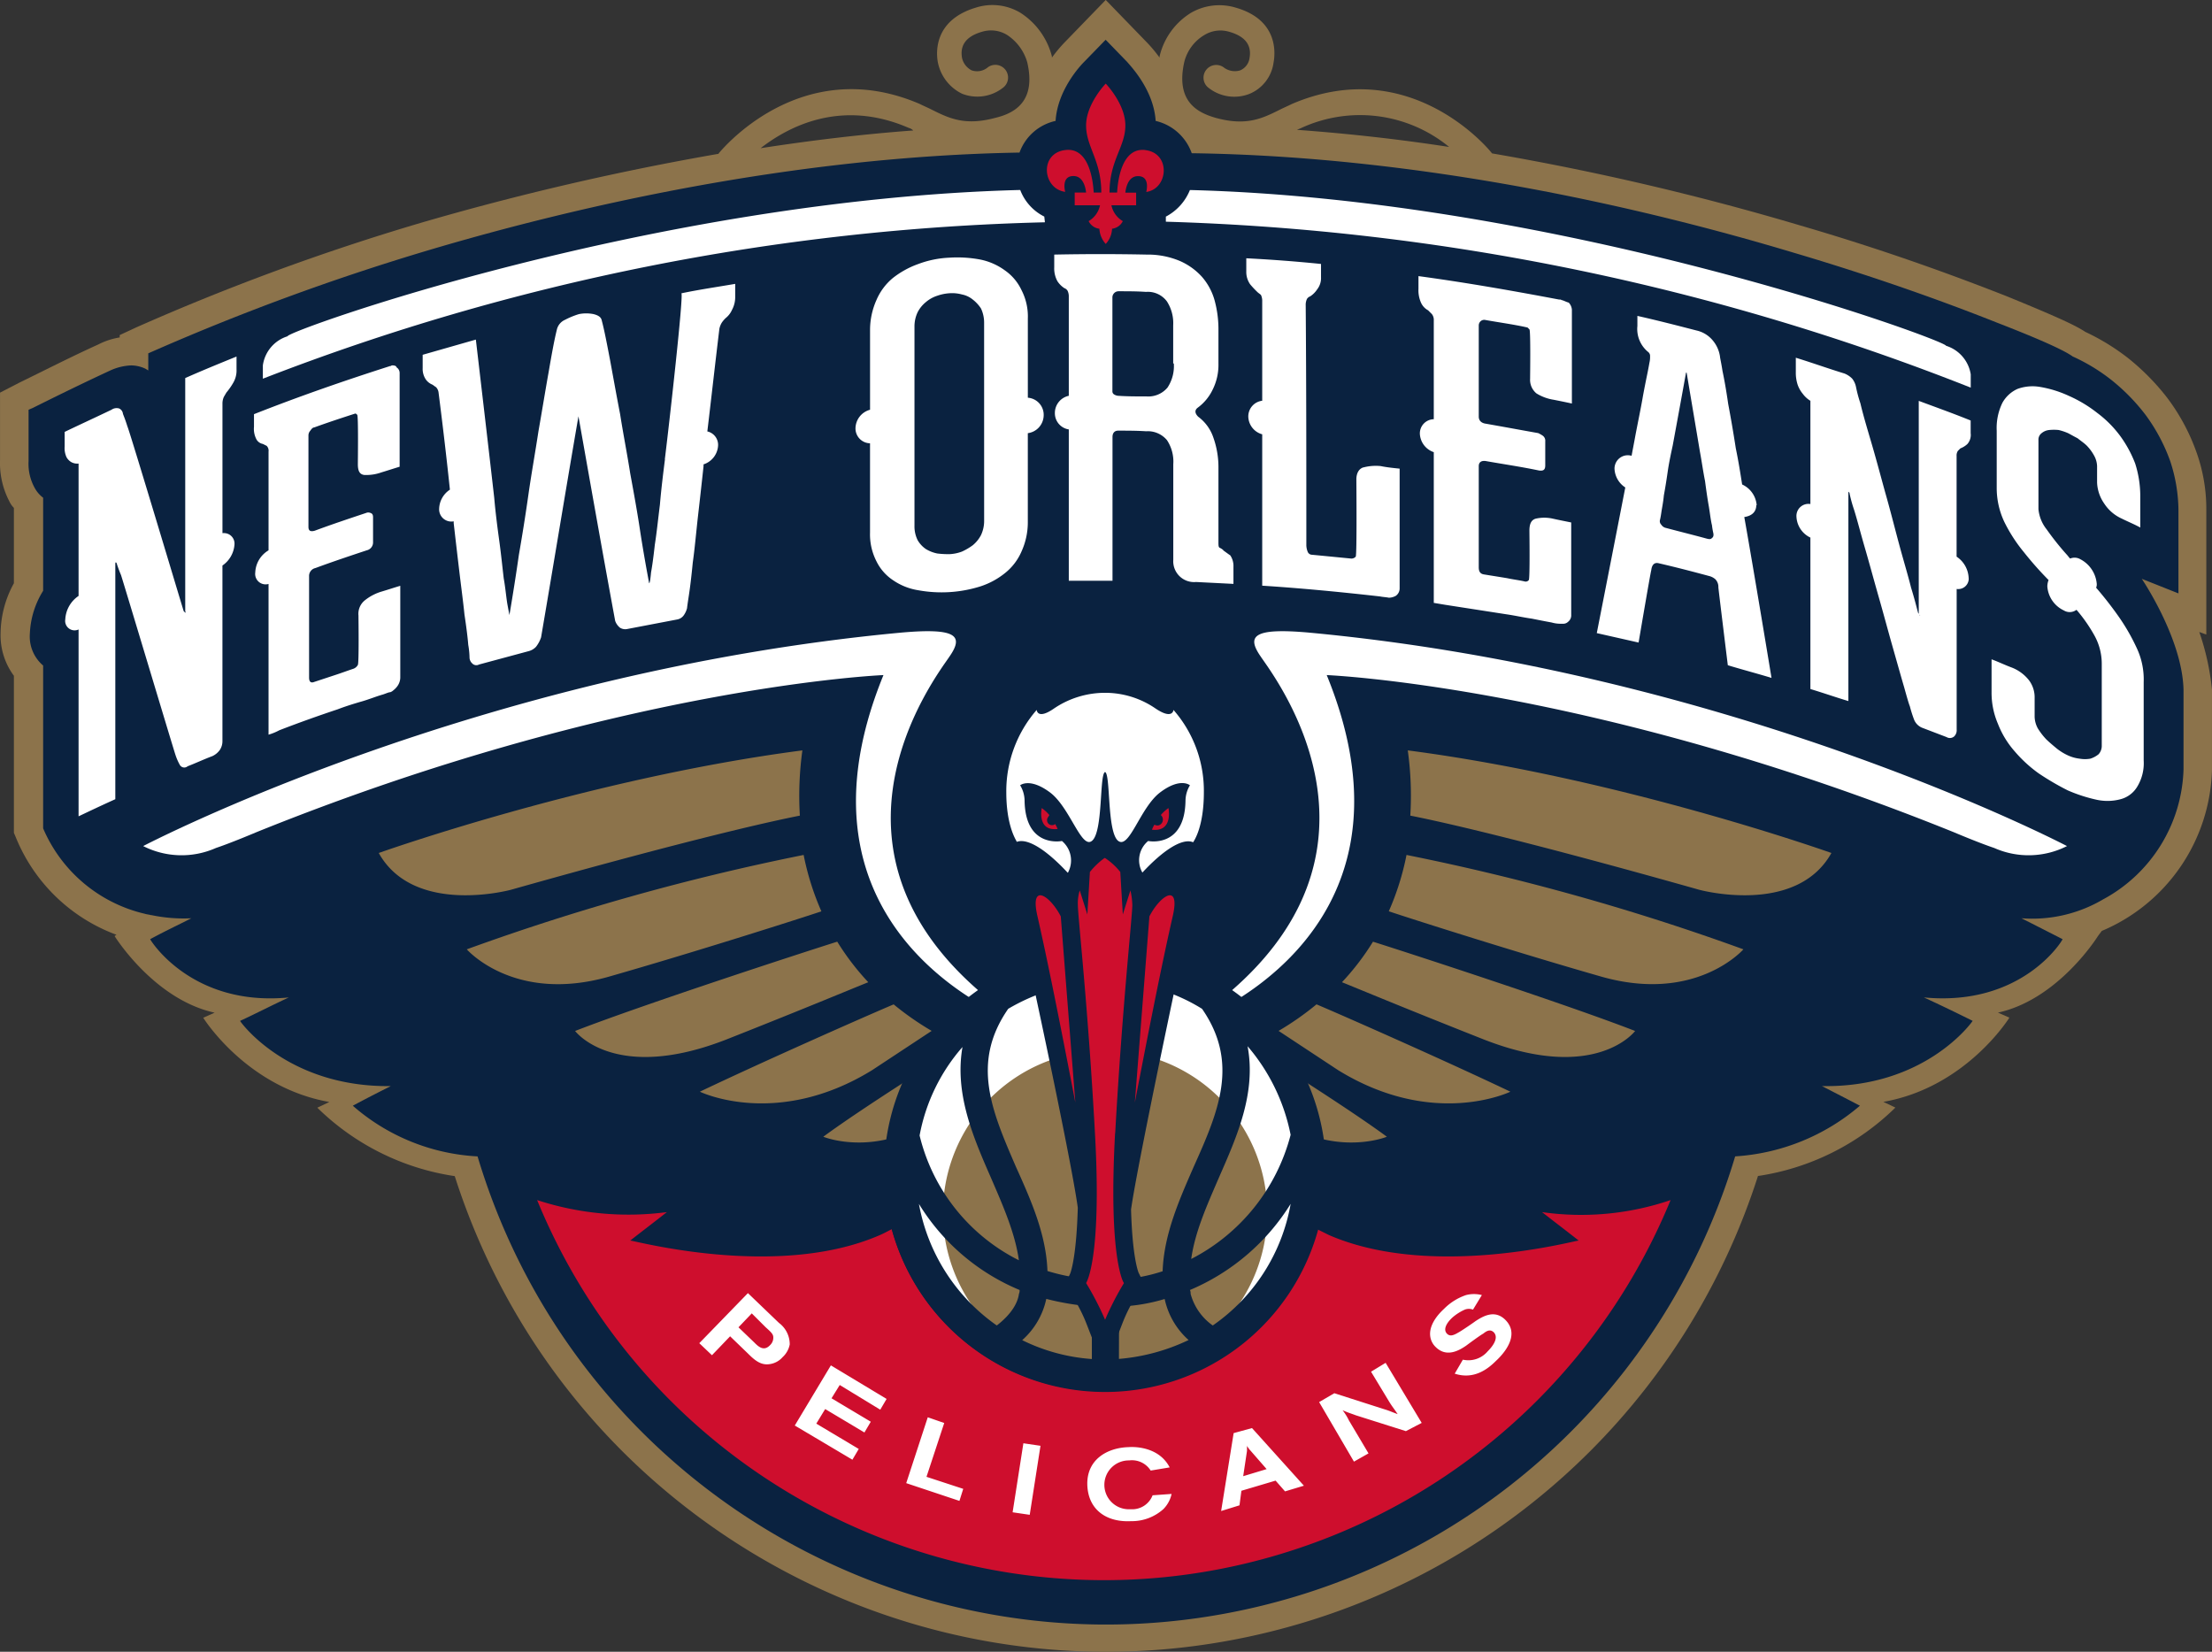 <svg xmlns="http://www.w3.org/2000/svg" viewBox="0 0 937.45 700"><rect x="0" y="0" width="937.45" height="700" fill="#333333" stroke="none"/><clipPath id="a" transform="translate(-71.27 -190)"><path d="M0 0h1080v1080H0z"/></clipPath><g clip-path="url(#a)"><path fill="#8c734b" d="m932.09 267.84 2.95 1.07V216a71.4 71.4 0 0 0-4.29-24.69 85.7 85.7 0 0 0-12.35-22.81 99 99 0 0 0-16.67-16.87 95 95 0 0 0-18-11c-4-2.69-12.08-6.44-33.81-15.3-18.52-7.24-48.31-18.52-87-29.79A1136 1136 0 0 0 632.31 65c-.26-.54-34.08-42.68-84.8-20.94-1.61.81-3.49 1.61-5.1 2.42-7.52 3.76-14.23 7-27.11 3.49-7.51-2.15-17.17-6.71-13.42-23.62a18.47 18.47 0 0 1 8.59-11.54 13 13 0 0 1 10.47-1.34c6.71 1.88 9.66 5.63 8.59 11.27a6.57 6.57 0 0 1-4 5.1 7.78 7.78 0 0 1-7-1.34 5.394 5.394 0 1 0-6.17 8.85 17.61 17.61 0 0 0 17.18 2.42 16.72 16.72 0 0 0 10.19-13.2c.81-4.3 1.88-18.25-16.1-23.35a24 24 0 0 0-18.78 2.15 29.63 29.63 0 0 0-13.42 18.52v.53a60 60 0 0 0-5.37-6.44l-17.45-18-17.44 18a60 60 0 0 0-5.37 6.44v-.53a31.1 31.1 0 0 0-13.42-18.52 23.1 23.1 0 0 0-18.78-2.15c-18 5.37-16.91 19.32-16.1 23.35a18.84 18.84 0 0 0 10.23 13.15 17.62 17.62 0 0 0 17.18-2.42 5.394 5.394 0 1 0-6.17-8.85 7.07 7.07 0 0 1-7 1.34 7.84 7.84 0 0 1-4-5.1c-1.07-5.64 1.88-9.39 8.59-11.27a13 13 0 0 1 10.4 1.34 20.68 20.68 0 0 1 8.59 11.54c4 16.91-5.64 21.74-13.42 23.62-12.88 3.49-19.59.27-27.11-3.49-1.61-.81-3.49-1.61-5.1-2.42-50.72-21.74-84.54 20.4-85.07 20.94a.26.26 0 0 1-.26.26 1162 1162 0 0 0-126.14 29.26 994 994 0 0 0-120.49 44.28l-7 3.25v1a30.4 30.4 0 0 0-9.12 3c-11.27 5.1-22.27 10.73-33.28 16.1l-8.32 4.29v28.72a34.93 34.93 0 0 0 4 17.44 9.5 9.5 0 0 0 1.88 2.69v31.93a44.75 44.75 0 0 0-5.64 21.21 28.76 28.76 0 0 0 5.64 18v66.55l.8 1.88a73.47 73.47 0 0 0 42.67 41.33l-.8.54s16.64 26.84 42.4 32.47l-4.83 2.15s18.29 29.5 53.45 35.7l-5.1 2.42a105.22 105.22 0 0 0 58.24 29c48.83 152.47 212.01 236.52 364.57 187.69a290 290 0 0 0 187.74-187.74 105.25 105.25 0 0 0 58.24-29l-5.1-2.42c35.16-6.17 53.41-35.69 53.41-35.69l-4.85-2.13c25.76-5.63 42.4-32.47 42.4-32.47l1.61-2.15a76.3 76.3 0 0 0 46.7-68.43v-33.82a107.5 107.5 0 0 0-5.37-24.42m-318-205.58q-31.4-4.83-64.41-7.24c.54-.27 1.35-.54 1.88-.81a59.56 59.56 0 0 1 62.53 8m-228.92-8a4.24 4.24 0 0 1 1.88 1.08c-22 1.61-43.75 4.29-64.68 7.51 12.07-9.39 34.38-20.93 62.79-8.59z"/><path fill="#0a2240" d="m907.67 245.29 15.56 6.18V216a67.8 67.8 0 0 0-3.5-20.62 76.2 76.2 0 0 0-10.46-19.59A84 84 0 0 0 894.78 161a78.5 78.5 0 0 0-16.37-9.93c-2.95-2.14-11-6.17-32.47-14.49-18.25-7.24-47.77-18.25-85.88-29.52-62.53-18.79-156.73-40.79-255-42.13a21.34 21.34 0 0 0-15.29-13.69c-.81-12.88-10.2-22.81-12.08-25l-9.12-9.39-9.13 9.39c-1.88 1.88-11.27 12.08-12.08 25a21 21 0 0 0-15.29 13.42c-96.58 1.63-188.9 23.1-250.34 41.34a1003 1003 0 0 0-118.89 43.74V157a16 16 0 0 0-1.34-.81 14.65 14.65 0 0 0-5.9-1.34 23.6 23.6 0 0 0-8.87 2.15c-11 5.1-22 10.47-32.74 15.83l-1.88.81v21.74a21.05 21.05 0 0 0 2.68 11.54 12.8 12.8 0 0 0 3.49 4v39.45a37.06 37.06 0 0 0-5.63 18.25 16.13 16.13 0 0 0 5.63 13.42v69a62.28 62.28 0 0 0 43.21 36.23c.81.27 1.61.27 2.42.54h.26a67.1 67.1 0 0 0 16.91 1.34c-5.9 3-11.54 5.64-17.44 8.86 0 .27 17.44 28.72 58.77 24.69-7 3.22-13.69 6.71-20.66 9.93 0 .27 19.86 28.18 63.87 27.64-10.2 5.1-16.1 8.32-16.1 8.32a87.27 87.27 0 0 0 52.87 21.47c44.11 147.17 199.18 230.72 346.34 186.61a278.24 278.24 0 0 0 186.64-186.62 89.84 89.84 0 0 0 52.87-21.47s-6.17-3.22-16.1-8.32c43.74.81 63.6-27.1 63.87-27.64-7-3.49-13.69-6.71-20.66-9.93 41.59 4 58.77-24.15 58.77-24.69-5.9-3-11.54-5.9-17.44-8.86a59.16 59.16 0 0 0 34.62-8 64.74 64.74 0 0 0 34.08-55v-33.88c-.54-21.74-17.71-47-17.71-47"/><path fill="#ce0e2d" d="M653.52 513.67c5.1 4 10.46 8.05 15.56 12.08 0-.54-61.72 16.9-106-2.42l-4.83-2.41a93.53 93.53 0 0 1-180.35 0c-1.61.8-3 1.61-4.83 2.41-44 19.32-106 1.88-106 2.42 5.1-4 10.46-8.06 15.56-12.08a124.54 124.54 0 0 1-55-5.1c54.48 132.66 206.18 196 338.83 141.56A259.67 259.67 0 0 0 708 508.57a117.45 117.45 0 0 1-54.48 5.1"/><path fill="#fff" d="M442.57 91.78a20.9 20.9 0 0 1-10.2-11.27c-155.65 4-311 59.85-310.51 62a15.08 15.08 0 0 0-10.46 12.34v5.64A981.1 981.1 0 0 1 442.84 94.2zM824.73 146.53c.27-2.14-162.64-62-320.44-66a22 22 0 0 1-10.2 11.27v2.15a1006.9 1006.9 0 0 1 341.11 70.32v-5.64a15.15 15.15 0 0 0-10.47-12.1"/><path fill="#ce0e2d" d="M485.51 63.6c-10.19-1.34-11.81 13.16-12.07 18h-3.22c0-13.69 6.71-19.33 6.71-28.45s-8.32-17.72-8.32-17.72-8.32 8.59-8.32 17.72 6.44 14.75 6.44 28.44h-3.22c-.27-4.83-1.88-19.33-12.08-18-11 1.35-9.66 16.38 0 17.72 0 0-1.88-6.71 3.49-6.71 4 0 5.1 4.56 5.37 7h-4.83V87h10.73a10.17 10.17 0 0 1-4.83 6.71 5.84 5.84 0 0 0 4.56 3.22 10.42 10.42 0 0 0 2.69 6.44 10 10 0 0 0 2.68-6.44 5.84 5.84 0 0 0 4.56-3.22 10.17 10.17 0 0 1-4.83-6.71h10.47v-5.36h-4.57c.27-2.42 1.35-7 5.37-7 5.37 0 3.49 6.71 3.49 6.71 9.39-1.34 10.47-16.37-.27-17.72"/><g fill="#fff"><path d="M435.6 168.54V135a24.3 24.3 0 0 0-2.69-12.07 21 21 0 0 0-7-8.32 26.5 26.5 0 0 0-10.44-4.61 52.2 52.2 0 0 0-13.15-.8 42.6 42.6 0 0 0-13.15 2.68 38 38 0 0 0-10.74 5.91 24.65 24.65 0 0 0-7 9.39 31.1 31.1 0 0 0-2.7 12.64v33.82a8.3 8.3 0 0 0-6.17 7.78 6.29 6.29 0 0 0 6.16 6.44v37.84a25 25 0 0 0 2.68 12.08 20.3 20.3 0 0 0 7 8.05 25.9 25.9 0 0 0 10.74 4.3 54.9 54.9 0 0 0 26.3-1.61 32.8 32.8 0 0 0 10.46-5.64 23.65 23.65 0 0 0 7-9.13 29.8 29.8 0 0 0 2.69-12.34v-37.84a7.72 7.72 0 0 0 6.71-7.25 7.27 7.27 0 0 0-6.71-7.78m-18.51 52.06a14 14 0 0 1-1.34 6.18 13.8 13.8 0 0 1-3.49 4.29 25.6 25.6 0 0 1-4.57 2.68 17 17 0 0 1-5.09 1.08 37 37 0 0 1-5.37-.27 15 15 0 0 1-4.83-1.88 11.6 11.6 0 0 1-3.49-3.76 13.14 13.14 0 0 1-1.34-6.17v-84.27a14 14 0 0 1 1.34-6.17 13.4 13.4 0 0 1 3.49-4.29 14 14 0 0 1 4.83-2.69 19.3 19.3 0 0 1 5.37-1.07 15.9 15.9 0 0 1 5.09.53 10.4 10.4 0 0 1 4.57 2.15 15.6 15.6 0 0 1 3.48 3.76 14 14 0 0 1 1.34 6.17zM78.66 259.25c0 .27 0 .54-.27.27l-.54-.54c-.54-1.61-22.54-75.14-23.88-78.36-1.08-3.49-1.88-5.1-1.88-5.37a2.79 2.79 0 0 0-1.61-2.15 3.76 3.76 0 0 0-3.22.54c-6.71 3.22-13.15 6.17-19.86 9.39v6.17a9.2 9.2 0 0 0 .8 4.57 5.53 5.53 0 0 0 2.15 2.14 5.3 5.3 0 0 0 2.95.54v56.09a12.75 12.75 0 0 0-5.63 9.93 4 4 0 0 0 5.63 4.29v79.18c5.1-2.42 10.2-4.84 15.57-7.25v-99.3c0-.8 0-1.07.27-1.07l.26.27a54 54 0 0 0 1.88 5.09c1.08 3.23 22.81 75.69 23.08 76.22a23 23 0 0 0 1.88 4.3 2.16 2.16 0 0 0 3 .73 1.7 1.7 0 0 0 .27-.2c3.49-1.34 7-3 10.47-4.29a8 8 0 0 0 3.22-2.68 6.7 6.7 0 0 0 1.07-3.76v-74.34a11.8 11.8 0 0 0 5.1-8.86 4.46 4.46 0 0 0-4-4.86 5 5 0 0 0-1.09 0V171a6.9 6.9 0 0 1 .54-2.69c.27-.54.8-1.34 1.07-1.88a29 29 0 0 0 3-4.29 10.3 10.3 0 0 0 1.35-5.64v-5.4c-7.25 2.95-14.5 5.9-21.74 9.12v99zM813.73 260.59c0 .27 0 .27-.27 0s-.27-.53-.54-.8c-.54-1.88-1.34-5.37-3-10.74-1.34-5.37-3.22-11.54-5.1-18.52s-3.76-14.49-5.91-22c-2.14-7.79-4-14.76-5.9-21.2s-3.49-11.81-4.56-16.38a56 56 0 0 1-1.88-7 8.3 8.3 0 0 0-1.61-3.49 9.6 9.6 0 0 0-3.22-2.15c-7-2.15-13.69-4.56-20.67-6.71v6.17a16.3 16.3 0 0 0 .81 5.37 12.5 12.5 0 0 0 2.15 3.76 11.3 11.3 0 0 0 3.22 2.95v43.75a5.1 5.1 0 0 0-5.91 5.36 10.33 10.33 0 0 0 5.91 8.86V292c5.36 1.61 10.73 3.49 16.1 5.1v-87.77c0-.8 0-1.07.27-.8 0 .27.27.27.27.8a62 62 0 0 0 1.87 6.71c1.35 4.3 2.69 9.66 4.57 16.1s3.75 13.42 5.9 20.94 4 14.49 5.91 21.2 3.48 12.34 4.83 16.91q2 7.24 2.41 8.05a53 53 0 0 0 1.88 5.9 6.25 6.25 0 0 0 3.22 3.22l10.47 4a2.76 2.76 0 0 0 3.22-.27 3.68 3.68 0 0 0 1.07-2.95v-59.55a4.45 4.45 0 0 0 5.07-3.75 5 5 0 0 0 0-1.08 11.42 11.42 0 0 0-5.1-8.86v-42.67a3.48 3.48 0 0 1 .54-2.15l1.07-1.07a9 9 0 0 0 3-1.88 5.86 5.86 0 0 0 1.35-4.56v-5.37c-7.25-2.95-14.77-5.63-22-8.32v90.71zM905.52 274.55a86 86 0 0 0-8.32-14.23q-4-5.62-8.86-11.27a3.4 3.4 0 0 0 .27-1.61 13 13 0 0 0-7-10.47 4.9 4.9 0 0 0-4.29-.26c-.54-.54-1.07-1.35-1.61-1.88a117 117 0 0 1-8.32-10.47 16.15 16.15 0 0 1-3.49-8.59v-29.25a3.45 3.45 0 0 1 1.34-2.95 5.9 5.9 0 0 1 3.22-1.34 19.4 19.4 0 0 1 4 0 23 23 0 0 1 4 1.34c1.07.54 2.41 1.34 4 2.14 1.34 1.08 2.95 2.15 4 3.23a19.5 19.5 0 0 1 2.95 4 9.9 9.9 0 0 1 1.34 4.56v7a16.66 16.66 0 0 0 3 8.86 17.36 17.36 0 0 0 7.52 6.44c2.68 1.34 5.36 2.41 7.78 3.76v-13.69a45.3 45.3 0 0 0-2.15-13.42 50.1 50.1 0 0 0-6.44-11.81 47 47 0 0 0-9.66-9.66 55.7 55.7 0 0 0-12.08-7.25 47.8 47.8 0 0 0-11.99-3.73 18.7 18.7 0 0 0-9.67.8 13.73 13.73 0 0 0-6.44 5.91 24.2 24.2 0 0 0-2.41 11.8v24.16a33.6 33.6 0 0 0 3.22 14.49 65.5 65.5 0 0 0 8.3 12.84 143 143 0 0 0 10.46 11.81 8 8 0 0 0-.53 2.68 12.22 12.22 0 0 0 7 10.2 4.75 4.75 0 0 0 5.36-.27 65.5 65.5 0 0 1 7.52 10.74 24.7 24.7 0 0 1 3.19 12.1v34.62a5.32 5.32 0 0 1-1.34 3.75 10.6 10.6 0 0 1-3.49 1.88 13 13 0 0 1-4.56 0 16.4 16.4 0 0 1-4.84-1.34 23.2 23.2 0 0 1-4.83-2.95c-1.61-1.34-3.22-2.68-4.56-4a29 29 0 0 1-3.49-4.56 11 11 0 0 1-1.34-4.83v-8.05a12 12 0 0 0-2.41-7.52 17.2 17.2 0 0 0-7.25-5.36c-2.95-1.08-5.64-2.42-8.59-3.49v13.95a33.3 33.3 0 0 0 2.7 13.39 38.8 38.8 0 0 0 7 11.54 56.9 56.9 0 0 0 10.2 9.4 113 113 0 0 0 12.35 7.24 65.2 65.2 0 0 0 12.34 4 21.46 21.46 0 0 0 10.2-.27 11.65 11.65 0 0 0 7-5.37 19.13 19.13 0 0 0 2.68-11V289a31.2 31.2 0 0 0-3-14.49M281.82 194.57c-.81 6.44-1.61 12.88-2.15 19.32-.81 6.45-1.34 11.81-2.15 16.91-.53 4.83-1.07 8.86-1.61 11.81-.27 2.95-.53 4.56-.8 4.56q-2.42-12.87-4-23.35c-1.07-7-2.41-14.49-4-23.08-1.35-8.58-3-16.9-4.3-25.22-1.61-8.32-2.95-15.84-4.29-23.08-1.34-7-2.42-12.62-3.49-16.64-.27-1.34-1.34-2.15-3.49-2.69a16 16 0 0 0-6.17 0 34 34 0 0 0-5.91 2.42 6 6 0 0 0-3.49 4.29c-1.07 4.3-2.14 10.2-3.48 18-1.35 7.52-2.69 15.84-4.3 25-1.34 8.86-3 18-4.29 27.11s-2.69 17.71-4 25.23c-1.07 7.51-2.41 16.1-4 25.49 0 0-.27-1.34-.81-4.29s-.8-6.71-1.61-11.27c-.54-4.57-1.07-9.93-1.88-15.84s-1.61-12.08-2.14-18.25c-1.62-14.49-7.79-67.09-7.79-67.09l-22.54 6.44v5.64a8 8 0 0 0 1.34 4.83 6.3 6.3 0 0 0 2.68 2.14c.54.27 1.08.81 1.61 1.08a4 4 0 0 1 1.08 2.14c1.88 14.76 3.49 28.45 4.83 41.33a10.06 10.06 0 0 0-4.56 8.06 5.18 5.18 0 0 0 4.9 5.45 5.4 5.4 0 0 0 1.27-.09v.81c.8 7 1.61 13.95 2.41 20.66s1.61 12.62 2.15 18q1.22 8.06 1.61 12.89a34.4 34.4 0 0 1 .54 5.36 3.4 3.4 0 0 0 1.07 2.42 2.39 2.39 0 0 0 2.95.54l20.94-5.64a6.5 6.5 0 0 0 3.22-1.88 13.4 13.4 0 0 0 2.14-4c5.37-31.4 10.47-62.54 15.84-93.67 5.1 28.72 10.2 57.7 15.56 86.69a6.53 6.53 0 0 0 2.02 2.89 4.2 4.2 0 0 0 3.22.54l20.94-4a4.38 4.38 0 0 0 2.95-1.88 9.2 9.2 0 0 0 1.34-2.95q0-.4.8-5.64t1.62-13.68c.8-5.64 1.34-11.81 2.14-19.06q1.21-10.47 2.42-21.74v-.8a8.89 8.89 0 0 0 6.17-8.05 5.84 5.84 0 0 0-4.56-5.91c1.61-13.42 3.22-27.91 5.1-43.47a7.9 7.9 0 0 1 1.07-2.69 12 12 0 0 1 1.61-1.88 9.24 9.24 0 0 0 2.68-3.48 11.35 11.35 0 0 0 1.35-5.37v-5.64c-7.79 1.34-15.3 2.42-22.82 4 1.08 0-5.1 55-7 70.31M744.49 214.16a10.58 10.58 0 0 0-6.17-8.85c-.8-5.1-1.61-10.2-2.68-15.3-1.08-7-2.15-13.15-3.22-18.79-.81-5.63-1.61-10.2-2.42-14-.53-3.49-1.07-5.64-1.07-6.17a13.63 13.63 0 0 0-3-6.71 12.46 12.46 0 0 0-7-4.3c-8.32-2.15-16.64-4.29-25-6.17v4.29a12.57 12.57 0 0 0 4.56 11 2.1 2.1 0 0 1 .81 1.88 10 10 0 0 1-.27 2.68s-.27 1.61-.81 4.29-1.34 6.44-2.14 11-1.88 9.66-3 15.56c-.53 2.95-1.07 5.64-1.61 8.59a5.63 5.63 0 0 0-7 3.81 5.4 5.4 0 0 0-.23 1.83 10 10 0 0 0 4.56 7.78c-3.49 18-12.08 61.72-12.08 61.72l17.72 4s5.1-30.06 5.36-30.59c.27-2.42 1.35-3.49 3.23-3 7 1.61 14.22 3.49 21.2 5.37a6.4 6.4 0 0 1 2.68 1.34 4.64 4.64 0 0 1 1.34 3.49c0 .54 4 33 4 33 6.17 1.88 12.34 3.49 18.52 5.37 0 0-7.52-45.62-11.54-68.17 3.48-.53 5.09-2.41 5.09-5.1m-18.78 14c-.54.54-1.07.54-2.15.27-5.9-1.61-11.54-3-17.44-4.57a3.06 3.06 0 0 1-1.88-1.34 2.08 2.08 0 0 1-.54-2.14s.27-1.08.54-3 .8-4.29 1.07-7.24c.54-2.95 1.08-6.18 1.61-9.93s1.34-7.52 2.15-11.27c1.88-10.2 3.76-20.4 5.64-30.87h.26c1.88 11.27 3.76 22.28 5.64 33.55.8 4.29 1.34 8.32 2.15 12.34.53 4 1.07 7.79 1.61 10.74.53 3.22.8 5.9 1.34 8.05a29 29 0 0 0 .54 3.22c.26 1.08 0 1.88-.54 2.15M518.52 233.22a5.7 5.7 0 0 0-1.61-1.08c-.53-.26-.53-1.07-.53-2.41v-31.67a37.6 37.6 0 0 0-2.15-12.61 18.23 18.23 0 0 0-6.44-8.86c-1.34-1.34-1.61-2.68-.27-3.76a20.4 20.4 0 0 0 6.44-7.78 23.3 23.3 0 0 0 2.42-10.73v-14.5a46.7 46.7 0 0 0-1.65-12.61 25.6 25.6 0 0 0-5.37-9.93 27.3 27.3 0 0 0-9.39-6.71 35 35 0 0 0-14-2.68c-13.15-.27-26-.27-39.18 0v5.36a11.25 11.25 0 0 0 1.34 5.91 10.1 10.1 0 0 0 2.95 2.95 2.67 2.67 0 0 1 1.34 1.07 5.35 5.35 0 0 1 .54 2.42v42.13a7.44 7.44 0 0 0-5.9 7.25 6.93 6.93 0 0 0 5.9 7v64.12h18.52v-60.92c0-1.61.8-2.68 2.41-2.68 4 0 7.79 0 11.81.26a10.62 10.62 0 0 1 8.86 3.76 16.44 16.44 0 0 1 2.68 10.2v40.52a8.83 8.83 0 0 0 9.66 9.4l15.84.8v-7.24a8.06 8.06 0 0 0-1.34-4.84c-.81-.53-1.88-1.34-3-2.14m-20.93-79.17a16.46 16.46 0 0 1-2.68 10.2 10.61 10.61 0 0 1-8.86 3.75c-4 0-8.05 0-12.08-.27a3.7 3.7 0 0 1-1.61-.53 1.48 1.48 0 0 1-.8-1.34v-39.72a2.62 2.62 0 0 1 2.52-2.71 3 3 0 0 1 .43 0c3.76 0 7.51 0 11.27.27a10.06 10.06 0 0 1 8.86 4 17 17 0 0 1 2.68 10.19V154zM577.83 198.06c-1.87.54-3 2.42-3 5.1 0 .81.27 31.94-.27 32.74a2.43 2.43 0 0 1-1.88.81c-5.63-.54-11-1.08-16.63-1.61a2 2 0 0 1-1.88-1.35 7.7 7.7 0 0 1-.54-2.68c0-33.81 0-67.63-.27-101.71a5.8 5.8 0 0 1 .54-2.69 2.72 2.72 0 0 1 1.34-1.07 10.2 10.2 0 0 0 3-3 7.7 7.7 0 0 0 1.61-5.1v-5.64c-10.46-1.07-21.2-1.88-31.67-2.41v5.63a9.08 9.08 0 0 0 1.61 5.37 39 39 0 0 0 3 3.22c.53.54 1.07.81 1.61 1.34a5.8 5.8 0 0 1 .53 2.69v42.13a6.68 6.68 0 0 0-5.9 6.71 8 8 0 0 0 5.9 7.51v64.15c16.64 1.07 33.28 2.68 49.92 4.56 1.34.27 2.42.27 3.76.54a6.25 6.25 0 0 0 2.95-.81 3.83 3.83 0 0 0 1.61-3.22V198.6c-2.68-.27-5.37-.54-8-1.08a20.6 20.6 0 0 0-7.25.54M166.42 154.85a1 1 0 0 0-.81.27h-.27c-19.32 6.17-38.64 12.88-57.7 20.4v5.36a9.5 9.5 0 0 0 1.07 5.37 3.91 3.91 0 0 0 2.69 1.88l1.61.81a2.87 2.87 0 0 1 .8 2.41v41.87a11.44 11.44 0 0 0-5.63 9.39 4.43 4.43 0 0 0 3.81 5 4.5 4.5 0 0 0 1.82-.14v63.87a23.3 23.3 0 0 0 4.57-1.87c8.32-3.22 16.64-6.18 24.69-8.86 3.49-1.34 7-2.42 10.73-3.49 2.69-.8 5.37-1.88 8.05-2.68 1.08-.27 2.15-.81 3.22-1.08h.27a3.5 3.5 0 0 0 1.34-.8 8.8 8.8 0 0 0 1.61-1.61 6.44 6.44 0 0 0 1.35-3.76v-38.94c-2.69.8-5.1 1.61-7.79 2.41a20.7 20.7 0 0 0-7.24 3.76 7.32 7.32 0 0 0-2.69 6.44c0 .81.27 20.13-.27 20.93a3.5 3.5 0 0 1-1.87 1.61c-2.42.81-4.57 1.61-7 2.42l-9.64 3.18c-1.35.54-2.15 0-2.15-1.88v-42.9a3.41 3.41 0 0 1 2.68-3.49c7.25-2.68 14.5-5.1 21.74-7.51a3.42 3.42 0 0 0 2.69-3.49v-10.47c0-1.07-.27-1.61-1.08-1.88a2.36 2.36 0 0 0-1.88 0c-7.24 2.42-14.49 4.83-21.73 7.52-1.88.54-2.69 0-2.69-1.61v-38.65a3 3 0 0 1 .81-2.14c.53-.81 1.07-1.35 1.61-1.35 5.9-2.14 11.54-4 17.44-5.9.27 0 .54.27.81.54.53.53.27 20.12.27 20.93 0 2.95.8 4.29 2.68 4.56a19 19 0 0 0 7.24-1.07c2.69-.81 5.1-1.61 7.79-2.42v-39.72a2.84 2.84 0 0 0-1.34-2.41c0-.54-.81-.81-1.61-.81M661.84 127.21a1 1 0 0 0-.81-.27h-.3c-19.86-3.76-39.72-7.24-59.58-9.93v5.37a12.86 12.86 0 0 0 1.08 5.9 6.83 6.83 0 0 0 3 3.22l1.61 1.61a4 4 0 0 1 .8 2.69v41.86a6 6 0 0 0-5.9 6.12v.06a8.66 8.66 0 0 0 5.9 7.78v63.87l4.83.81 25.77 4c3.76.54 7.24 1.35 11 1.88 2.69.54 5.37 1.08 8.32 1.61a13.8 13.8 0 0 0 3.49.54h1.61a2.9 2.9 0 0 0 1.88-.81 3.45 3.45 0 0 0 1.34-3v-39.11c-2.68-.54-5.37-1.07-7.78-1.61a16.4 16.4 0 0 0-7.25 0c-1.88.54-2.68 2.15-2.68 5.1 0 .8.27 20.39-.27 20.93a1.65 1.65 0 0 1-1.88.54c-2.41-.54-4.83-.81-7.24-1.34-3.23-.54-6.71-1.08-9.94-1.61-1.61-.27-2.14-1.35-2.14-3v-42.9c0-1.61 1.07-2.41 2.95-2.14 7.52 1.34 15 2.41 22.54 4 1.88.27 2.69-.27 2.69-2.14v-10.2a2.63 2.63 0 0 0-1.08-2.42 14.5 14.5 0 0 0-1.88-1.07c-7.51-1.34-14.75-2.68-22.27-4-1.88-.27-2.95-1.34-2.95-3V138a2.42 2.42 0 0 1 .8-1.88 2.27 2.27 0 0 1 1.88-.54c5.91 1.07 12.08 1.88 18 3.22l.81.81c.54.8.27 20.12.27 20.93a7.45 7.45 0 0 0 2.68 6.17 19.5 19.5 0 0 0 7.25 2.69c2.68.53 5.36 1.07 7.78 1.61v-39.77a4.93 4.93 0 0 0-1.34-3c-1.08-.26-1.88-.8-2.95-1.07M316.97 548l13.15 12.62a11.31 11.31 0 0 1 4.57 9.12 9.8 9.8 0 0 1-3 5.37 8.92 8.92 0 0 1-5.63 3c-3.76.54-6.44-1.88-9.13-4.56l-7.51-7.25-7.69 8.02-5.37-5.1zm-4 14.49 6.71 6.44c1.61 1.62 4 4 6.71 1.08a4.3 4.3 0 0 0 1.34-3.22c0-1.34-.81-2.15-3.22-4.3l-5.91-5.9zM352.13 578.62l23.61 14.22-2.68 4.56-17.18-10.46-3.48 5.63 16.64 9.93-2.69 4.56-16.64-9.93-3.76 6.18 17.99 10.73-2.69 4.56-24.42-14.49zM393.19 600.62l6.98 2.42-7.52 22.81 15.57 5.1-1.61 5.1-22.55-7.52zM433.71 611.63l7.25 1.07-4.56 29.25-7.25-1.07zM496.52 633.1a12.9 12.9 0 0 1-3.49 6.44 20 20 0 0 1-13.69 5.1c-10.47.53-18-4.83-18.52-15-.53-11 8.32-16.11 17.45-16.37 3.49-.27 13.15.26 17.44 8.59l-8.05 1.34a9.36 9.36 0 0 0-9.12-4.3 10.35 10.35 0 1 0 .27 20.69h.53a9.25 9.25 0 0 0 9.13-5.91zM522.82 607.33l7.78-2.14 22 24.42-8 2.41-4-4.56-14.49 4.3-.81 6.17-7.78 2.41zm7 7.25a3.8 3.8 0 0 1-.8-1.07 1.43 1.43 0 0 1-.54-1.08v2.42l-1.61 10.73 9.93-3zM559.05 594.18l6.44-3.76 20.93 6.71c2.69.81 2.95 1.08 5.91 2.15-1.61-2.41-2.15-2.95-3.49-5.1l-7.79-12.88 6.18-3.76L602.52 603l-6.7 3.49-21.21-6.71c-2.14-.81-3.22-1.08-5.63-2.15a23 23 0 0 1 2.68 4.29l8.32 14-6.17 3.49zM619.97 576.2a10.72 10.72 0 0 0 10.47-3.49c1.34-1.34 5.09-5.36 2.68-8.05-1.61-1.61-3.22-.54-4.56.54-1.08.53-6.18 4.29-7.25 5.1-2.41 1.61-8.05 5.36-12.88.53a7.67 7.67 0 0 1-2.15-3.75c-1.07-4.57 2.15-9.13 5.64-12.35a23.9 23.9 0 0 1 9.39-5.9 13.4 13.4 0 0 1 6.71 0l-3.76 6.17a4.78 4.78 0 0 0-3.49 0 21.2 21.2 0 0 0-5.1 3.22c-2.41 2.15-4.29 5.1-2.41 7 1.34 1.34 3 .53 4.83-.54 1.07-.54 6.17-4 7.25-4.83 2.95-1.88 8-5.1 12.61-.54 6.71 6.71-1.34 15-4 17.45-3.48 3.49-9.39 8-17.44 5.37zM434.25 434.5s-106-35.43-59.84-148.41c0 0-112.19 4.56-265.7 66.56 0 0-10.73 4.56-17.17 6.7a35.92 35.92 0 0 1-30.86-.8s140.36-73.54 321-90.44c23.89-2.15 26.84 1.34 20.67 10.19-5.1 7.79-69.51 89.64 31.93 156.2"/></g><g fill="#8c734b"><path d="M340.05 318c-90.71 11.81-179.54 43.48-179.54 43.48 15 26.84 56.09 15.57 56.09 15.57 77-21.74 111.38-29.26 122.38-31.4a141.2 141.2 0 0 1 1.07-27.65M340.59 362.31a985.4 985.4 0 0 0-142.77 40s20.12 23.08 60.38 11.54c33.81-9.66 77-23.34 89.91-27.64a113.7 113.7 0 0 1-7.52-23.88M354.81 399.07c-13.68 4.3-82.08 26.57-111.08 37.84 0 0 16.64 22.28 64.41 3.49 33.28-13.15 51.79-20.93 59.84-24.15a108 108 0 0 1-13.15-17.18M378.73 425.64c-12.08 5.1-56.36 24.69-82.12 37 0 0 32.47 15.83 73-9.13l25.23-16.64a123.6 123.6 0 0 1-16.11-11.23M407.15 443.36c-8.05 5.09-41.87 26.3-58.24 38.37 0 0 27.91 11.54 56.63-15.56 9.39-8.86 14.49-13.69 17.17-16.64a147 147 0 0 1-15.56-6.17"/></g><path fill="#fff" d="M502.42 434.5s106-35.43 59.85-148.41c0 0 112.18 4.56 265.69 66.56 0 0 10.73 4.56 17.18 6.7a35.92 35.92 0 0 0 30.86-.8s-140.36-73.54-321-90.44c-23.88-2.15-26.84 1.34-20.66 10.19 5.1 7.79 69.51 89.64-31.94 156.2"/><path fill="#8c734b" d="M596.62 318c90.71 11.81 179.54 43.48 179.54 43.48-15 26.84-56.09 15.57-56.09 15.57-77-21.74-111.37-29.26-122.38-31.4a139.7 139.7 0 0 0-1.07-27.65M596.08 362.31a985.5 985.5 0 0 1 142.78 40s-20.13 23.06-60.39 11.52c-33.81-9.66-77-23.34-89.9-27.64a113 113 0 0 0 7.51-23.88M581.86 399.07c13.69 4.3 82.12 26.57 111.11 37.84 0 0-16.64 22.28-64.41 3.49-33.28-13.15-51.83-20.93-59.83-24.15a107.6 107.6 0 0 0 13.15-17.18M557.97 425.64c12.08 5.1 56.36 24.69 82.13 37 0 0-32.48 15.83-73-9.13l-25.23-16.64a123 123 0 0 0 16.1-11.27M529.53 443.36c8.05 5.09 41.86 26.3 58.23 38.37 0 0-27.91 11.54-56.62-15.56-9.4-8.86-14.5-13.69-17.18-16.64 4.83-1.61 10.2-3.76 15.57-6.17"/><path fill="#fff" d="M555.02 496a86.65 86.65 0 1 1 0-.08z"/><path fill="#8c734b" d="M537.04 513.94a68.71 68.71 0 1 1-68.7-68.71 68.7 68.7 0 0 1 68.7 68.71"/><path fill="#0a2240" d="M468.34 402.56A93.67 93.67 0 1 0 562 496.23a93.67 93.67 0 0 0-93.66-93.67m78.63 78.37a82.47 82.47 0 0 1-42.13 52.6c1.61-11.54 6.71-22.81 11.8-34.62 7.52-17.18 15.84-35.69 12.08-55.55a82.06 82.06 0 0 1 18.25 37.57m-119.69-53.41a83.6 83.6 0 0 1 35.15-11.27v125.87a84 84 0 0 1-18.52-3.49c-.53-15.57-7-30.06-13.41-44.28-10.2-23.62-19.06-44-3.22-66.83m16.1 122.92a113 113 0 0 0 19.35 3.22v22.27a79.1 79.1 0 0 1-29.52-8 32.3 32.3 0 0 0 10.2-17.44m30.86 3.22a76.7 76.7 0 0 0 19.32-3.22 32.3 32.3 0 0 0 10.14 17.39 84.3 84.3 0 0 1-29.52 8zm18.52-15a70.8 70.8 0 0 1-18.52 3.49V416.25a75.6 75.6 0 0 1 35.16 11.27c15.83 22.81 7 43.48-3.49 66.83-6.21 14.22-12.64 28.71-13.21 44.28m-84.81-95c-3.49 19.86 4.56 38.38 12.08 55.56 5.1 11.81 10.2 23.35 11.81 34.89a80.28 80.28 0 0 1-42.08-52.88 78.5 78.5 0 0 1 18.25-37.58m-18.55 66.56a91.13 91.13 0 0 0 42.68 36.5 3.4 3.4 0 0 1-.27 1.61c-.81 5.9-5.91 10.74-9.4 13.42a80.4 80.4 0 0 1-33-51.53m124.53 51.53a24 24 0 0 1-9.39-13.42 3.4 3.4 0 0 0-.27-1.61 92.64 92.64 0 0 0 42.67-36.5 79.34 79.34 0 0 1-33 51.53"/><path fill="#0a2240" d="M496.25 281s-.81 2.95-2.42 2.95a106 106 0 0 1-18.52-8.32c-2.41-1.34-5.63-3.22-6.71-3.76 0 0-4.83 2.42-7 3.76a106 106 0 0 1-18.52 8.32c-1.88 0-2.42-2.95-2.42-2.95s-29.52 17.71-29.52 66.82c0 36.5 19.06 53.14 19.06 53.14l2.68 10.47h71.39l2.71-10.43s19.06-16.64 19.06-53.14C525.5 299 496.25 281 496.25 281"/><path fill="#fff" d="M510.2 335.74a52 52 0 0 0-12.88-34.89s-.27 4.29-7.51-.54a37.7 37.7 0 0 0-21.47-6.71 38.56 38.56 0 0 0-21.74 6.71c-7 4.83-7.25.54-7.25.54a52.48 52.48 0 0 0-12.88 34.89c0 12.61 3.22 18.78 4.29 20.66a39.41 39.41 0 0 0 74.88.54c.54-.81 4.56-6.71 4.56-21.2"/><path fill="#0a2240" d="M484.17 369.82a10.55 10.55 0 0 1 2.42-13.42s15.56 3.22 15.83-17.17a12.83 12.83 0 0 1 1.88-6.44s-4-3.49-12.61 3-13.16 24.69-18 20.39c-4.56-4.29-3-28.18-5.36-29-2.42.8-.81 24.69-5.37 29s-9.39-14-18-20.39-12.62-3-12.62-3a12.74 12.74 0 0 1 1.88 6.44c.27 20.39 15.84 17.17 15.84 17.17a10.76 10.76 0 0 1 2.67 13.15.26.26 0 0 1-.26.27c-18.52-19.86-29.25-17.18-23.88 5.1 5.1 21.74 25.22 115.13 28.18 136.87-.54 19.59-2.69 26.57-3.22 27.91l-1.88 4 2.14 4.56a66.8 66.8 0 0 1 6.71 12.88l7.52 19.33 7.51-19.33a67.3 67.3 0 0 1 6.74-13.14l2.42-4.29-2.15-4.3c-.54-1.34-2.68-8-3.22-26.83 2.68-19.33 23.08-115.67 28.18-138 5.64-21.74-5.1-24.42-23.35-4.83"/><path fill="#ce0e2d" d="M455.73 467.24c-6.71-34.89-11.81-60.38-16.1-79.17-3.22-14.22 5.37-8.59 9.93.27zM480.95 467.24c6.71-34.89 11.81-60.38 16.1-79.17 3.22-14.22-5.37-8.59-9.93.27zM445.52 349.69a2.14 2.14 0 0 1-1.74-2.48 2 2 0 0 1 .13-.47c.27-.54.54-.8.81-1.34a17.3 17.3 0 0 0-3.22-2.95s-2.15 9.93 6.71 8.85a12 12 0 0 0-1.08-2.14c-.26.53-1.07.53-1.61.53M495.17 342.45a17.3 17.3 0 0 0-3.22 2.95 2.27 2.27 0 0 1 .81 1.34 2.53 2.53 0 0 1-1.61 3 2.34 2.34 0 0 1-1.88-.27 11.7 11.7 0 0 0-1.07 2.15c9.12 1.07 7-9.12 7-9.12M472.63 480.12c3-53.67 7.25-91.78 7.25-96.61a30.5 30.5 0 0 0-.81-6.17l-3.22 10.19-1.07-18a27.8 27.8 0 0 0-6.44-5.9h-.27a32.6 32.6 0 0 0-6.17 5.9l-1.08 18-3.22-10.19a18.4 18.4 0 0 0-.8 6.17c0 4.83 4.29 42.67 7.24 96.61 3 53.68-3.75 63.61-3.75 63.61a126 126 0 0 1 8.05 15.56 124.5 124.5 0 0 1 8-15.56c0 .27-6.71-9.66-3.76-63.61"/></g></svg>